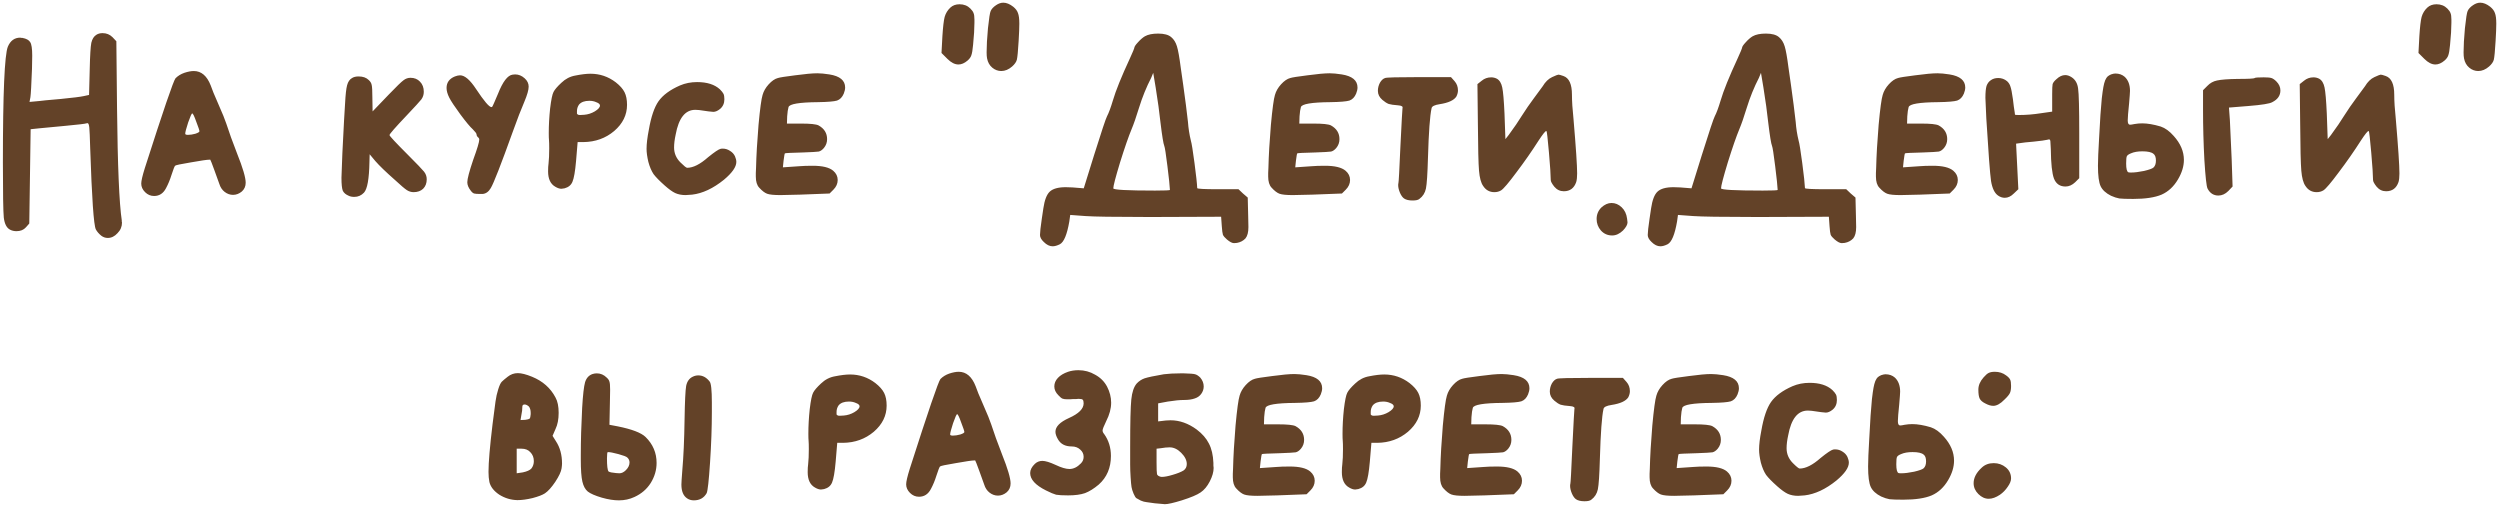 <?xml version="1.0" encoding="UTF-8"?> <svg xmlns="http://www.w3.org/2000/svg" width="399" height="81" viewBox="0 0 399 81" fill="none"> <path d="M15.402 5.54C15.666 5.372 15.99 5.288 16.374 5.288C16.998 5.288 17.526 5.504 17.958 5.936L18.57 6.584L18.678 17.24C18.774 26.456 19.026 32.432 19.434 35.168C19.434 35.216 19.434 35.276 19.434 35.348C19.458 35.42 19.47 35.48 19.47 35.528C19.47 36.176 19.23 36.74 18.75 37.22C18.294 37.724 17.778 37.976 17.202 37.976C16.818 37.976 16.47 37.856 16.158 37.616C15.774 37.304 15.486 36.968 15.294 36.608C14.958 35.936 14.658 31.604 14.394 23.612C14.346 21.86 14.298 20.768 14.25 20.336C14.202 19.88 14.106 19.652 13.962 19.652C13.89 19.652 13.83 19.664 13.782 19.688C13.59 19.76 12.474 19.892 10.434 20.084C10.17 20.108 8.778 20.24 6.258 20.48L4.89 20.624C4.866 22.304 4.83 24.812 4.782 28.148C4.734 31.484 4.698 33.992 4.674 35.672L4.134 36.284C3.774 36.692 3.27 36.896 2.622 36.896C2.238 36.896 1.89 36.812 1.578 36.644C1.05 36.356 0.726 35.72 0.606 34.736C0.51 33.752 0.462 30.812 0.462 25.916C0.462 14.9 0.726 8.744 1.254 7.448C1.662 6.488 2.322 6.008 3.234 6.008C3.258 6.008 3.306 6.02 3.378 6.044C3.45 6.044 3.51 6.044 3.558 6.044C4.206 6.164 4.626 6.392 4.818 6.728C5.034 7.04 5.142 7.76 5.142 8.888C5.142 9.728 5.13 10.424 5.106 10.976C5.01 13.52 4.926 15.032 4.854 15.512L4.71 16.268L6.258 16.124C6.546 16.076 7.674 15.968 9.642 15.8C11.61 15.608 12.858 15.452 13.386 15.332L14.214 15.152L14.322 10.976C14.37 8.84 14.454 7.46 14.574 6.836C14.718 6.212 14.994 5.78 15.402 5.54ZM31.831 20.948C31.831 20.804 31.663 20.3 31.327 19.436C31.015 18.548 30.799 18.104 30.679 18.104C30.583 18.104 30.367 18.584 30.031 19.544C29.719 20.504 29.563 21.104 29.563 21.344C29.563 21.464 29.707 21.524 29.995 21.524C30.355 21.524 30.751 21.464 31.183 21.344C31.615 21.2 31.831 21.068 31.831 20.948ZM29.419 11.624C29.995 11.432 30.499 11.336 30.931 11.336C32.131 11.336 33.031 12.104 33.631 13.64C33.799 14.168 34.207 15.164 34.855 16.628C35.503 18.092 35.923 19.124 36.115 19.724C36.547 21.068 37.123 22.664 37.843 24.512C38.755 26.792 39.211 28.34 39.211 29.156C39.211 29.732 39.007 30.2 38.599 30.56C38.167 30.92 37.699 31.1 37.195 31.1C36.715 31.1 36.271 30.944 35.863 30.632C35.455 30.32 35.167 29.888 34.999 29.336C34.855 28.904 34.591 28.172 34.207 27.14C33.823 26.084 33.607 25.532 33.559 25.484H33.451C33.067 25.484 32.071 25.628 30.463 25.916C28.855 26.18 28.015 26.36 27.943 26.456C27.847 26.552 27.655 27.044 27.367 27.932C27.127 28.7 26.839 29.396 26.503 30.02C26.071 30.86 25.435 31.28 24.595 31.28C24.043 31.28 23.563 31.076 23.155 30.668C22.747 30.26 22.543 29.804 22.543 29.3C22.543 28.868 22.735 28.04 23.119 26.816C26.047 17.672 27.679 12.896 28.015 12.488C28.399 12.104 28.867 11.816 29.419 11.624ZM56.19 12.452C56.454 12.284 56.802 12.2 57.234 12.2C57.93 12.2 58.47 12.392 58.854 12.776C59.118 13.016 59.274 13.28 59.322 13.568C59.394 13.856 59.43 14.516 59.43 15.548L59.466 17.78L62.058 15.08C63.282 13.808 64.062 13.052 64.398 12.812C64.734 12.548 65.106 12.416 65.514 12.416C66.138 12.416 66.642 12.62 67.026 13.028C67.434 13.436 67.638 13.976 67.638 14.648C67.638 15.104 67.506 15.512 67.242 15.872C66.978 16.208 66.198 17.06 64.902 18.428C63.078 20.348 62.166 21.392 62.166 21.56C62.166 21.704 63.15 22.76 65.118 24.728C66.534 26.144 67.386 27.032 67.674 27.392C67.962 27.752 68.106 28.16 68.106 28.616C68.106 29.24 67.914 29.744 67.53 30.128C67.146 30.488 66.642 30.668 66.018 30.668C65.634 30.668 65.274 30.56 64.938 30.344C64.602 30.128 63.954 29.576 62.994 28.688C61.578 27.44 60.546 26.444 59.898 25.7L58.998 24.62L58.962 25.88C58.914 28.544 58.626 30.164 58.098 30.74C57.666 31.196 57.15 31.424 56.55 31.424C56.19 31.424 55.89 31.364 55.65 31.244C55.194 31.052 54.882 30.788 54.714 30.452C54.57 30.092 54.498 29.396 54.498 28.364C54.498 28.076 54.546 26.78 54.642 24.476C54.858 20.108 55.002 17.456 55.074 16.52C55.146 15.104 55.254 14.132 55.398 13.604C55.542 13.052 55.806 12.668 56.19 12.452ZM81.818 11.912C81.914 11.888 82.046 11.876 82.214 11.876C82.766 11.876 83.27 12.08 83.726 12.488C84.158 12.872 84.374 13.316 84.374 13.82C84.374 14.348 84.146 15.152 83.69 16.232C83.162 17.456 82.55 19.04 81.854 20.984C79.958 26.264 78.782 29.276 78.326 30.02C77.99 30.596 77.558 30.908 77.03 30.956C76.958 30.956 76.814 30.956 76.598 30.956C76.166 30.956 75.854 30.932 75.662 30.884C75.47 30.812 75.29 30.656 75.122 30.416C74.762 29.96 74.582 29.516 74.582 29.084C74.582 28.556 74.894 27.368 75.518 25.52C76.166 23.744 76.49 22.664 76.49 22.28C76.49 22.16 76.454 22.064 76.382 21.992C76.166 21.824 76.058 21.644 76.058 21.452C76.058 21.308 75.854 21.032 75.446 20.624C75.038 20.264 74.378 19.472 73.466 18.248C72.554 17 71.966 16.112 71.702 15.584C71.414 15.008 71.27 14.492 71.27 14.036C71.27 13.172 71.714 12.56 72.602 12.2C72.914 12.08 73.19 12.02 73.43 12.02C74.174 12.02 75.026 12.752 75.986 14.216C77.258 16.136 78.074 17.096 78.434 17.096C78.482 17.096 78.518 17.084 78.542 17.06C78.614 16.988 78.926 16.292 79.478 14.972C80.246 13.028 81.026 12.008 81.818 11.912ZM95.143 16.304C94.831 16.16 94.471 16.088 94.063 16.088C93.295 16.088 92.743 16.292 92.407 16.7C92.191 17.012 92.083 17.36 92.083 17.744C92.083 17.936 92.083 18.068 92.083 18.14C92.107 18.188 92.155 18.236 92.227 18.284C92.299 18.332 92.407 18.356 92.551 18.356C92.815 18.356 93.043 18.344 93.235 18.32C93.835 18.272 94.399 18.092 94.927 17.78C95.479 17.444 95.755 17.132 95.755 16.844C95.755 16.628 95.551 16.448 95.143 16.304ZM91.831 12.056C92.791 11.864 93.595 11.768 94.243 11.768C95.731 11.768 97.075 12.224 98.275 13.136C98.947 13.664 99.415 14.192 99.679 14.72C99.943 15.248 100.075 15.92 100.075 16.736C100.075 18.344 99.391 19.736 98.023 20.912C96.655 22.064 95.023 22.652 93.127 22.676H92.191L91.939 25.7C91.795 27.356 91.603 28.46 91.363 29.012C91.147 29.54 90.727 29.888 90.103 30.056C89.863 30.104 89.695 30.128 89.599 30.128C89.311 30.128 88.987 30.02 88.627 29.804C87.859 29.372 87.475 28.556 87.475 27.356C87.475 26.828 87.499 26.408 87.547 26.096C87.619 25.472 87.655 24.668 87.655 23.684C87.655 23.06 87.643 22.616 87.619 22.352C87.595 22.136 87.583 21.764 87.583 21.236C87.583 19.988 87.655 18.68 87.799 17.312C87.967 15.92 88.147 15.044 88.339 14.684C88.531 14.3 88.951 13.808 89.599 13.208C90.247 12.584 90.991 12.2 91.831 12.056ZM108.519 13.64C109.359 13.28 110.271 13.1 111.255 13.1C112.839 13.1 114.051 13.484 114.891 14.252C115.179 14.54 115.371 14.78 115.467 14.972C115.563 15.164 115.611 15.452 115.611 15.836C115.611 16.484 115.383 17 114.927 17.384C114.543 17.696 114.183 17.852 113.847 17.852C113.607 17.852 112.851 17.756 111.579 17.564C111.435 17.54 111.231 17.528 110.967 17.528C109.359 17.528 108.315 18.848 107.835 21.488C107.667 22.256 107.583 22.94 107.583 23.54C107.583 24.452 107.919 25.244 108.591 25.916C109.167 26.492 109.527 26.78 109.671 26.78C110.631 26.78 111.747 26.216 113.019 25.088C114.027 24.272 114.687 23.828 114.999 23.756C115.071 23.732 115.191 23.72 115.359 23.72C115.767 23.72 116.151 23.84 116.511 24.08C116.871 24.296 117.135 24.584 117.303 24.944C117.447 25.28 117.519 25.58 117.519 25.844C117.519 26.636 116.859 27.584 115.539 28.688C113.811 30.08 112.119 30.872 110.463 31.064C109.935 31.112 109.587 31.136 109.419 31.136C108.795 31.136 108.243 31.028 107.763 30.812C107.307 30.596 106.755 30.2 106.107 29.624C105.267 28.88 104.667 28.268 104.307 27.788C103.971 27.284 103.695 26.636 103.479 25.844C103.287 25.028 103.191 24.332 103.191 23.756C103.191 22.964 103.311 21.956 103.551 20.732C103.911 18.644 104.427 17.12 105.099 16.16C105.795 15.176 106.935 14.336 108.519 13.64ZM126.892 12.02C128.476 11.804 129.664 11.696 130.456 11.696C130.96 11.696 131.596 11.756 132.364 11.876C134.044 12.14 134.884 12.836 134.884 13.964C134.884 14.252 134.812 14.576 134.668 14.936C134.428 15.512 134.068 15.884 133.588 16.052C133.108 16.196 132.1 16.28 130.564 16.304C127.564 16.328 125.992 16.592 125.848 17.096C125.752 17.408 125.68 17.9 125.632 18.572L125.596 19.724H127.864C129.328 19.724 130.252 19.82 130.636 20.012C131.548 20.516 132.004 21.248 132.004 22.208C132.004 22.736 131.836 23.204 131.5 23.612C131.236 23.924 130.96 24.116 130.672 24.188C130.384 24.236 129.544 24.284 128.152 24.332C126.28 24.38 125.32 24.428 125.272 24.476C125.224 24.5 125.152 24.896 125.056 25.664L124.948 26.708L127.576 26.528C128.128 26.48 128.836 26.456 129.7 26.456C131.26 26.456 132.352 26.72 132.976 27.248C133.456 27.656 133.696 28.148 133.696 28.724C133.696 29.3 133.468 29.816 133.012 30.272L132.4 30.884L127.684 31.064C125.908 31.112 124.864 31.136 124.552 31.136C123.52 31.136 122.812 31.064 122.428 30.92C122.044 30.776 121.624 30.452 121.168 29.948C120.808 29.564 120.628 28.976 120.628 28.184C120.628 28.088 120.628 27.896 120.628 27.608C120.652 27.296 120.664 27.032 120.664 26.816C120.712 24.824 120.844 22.532 121.06 19.94C121.3 17.348 121.516 15.752 121.708 15.152C121.876 14.552 122.2 13.988 122.68 13.46C123.184 12.908 123.676 12.572 124.156 12.452C124.444 12.356 125.356 12.212 126.892 12.02ZM151.668 1.22C152.052 0.86 152.544 0.68 153.144 0.68C153.84 0.68 154.416 0.908 154.872 1.364C155.136 1.628 155.304 1.868 155.376 2.084C155.472 2.3 155.52 2.648 155.52 3.128V3.632C155.52 4.544 155.448 5.72 155.304 7.16C155.232 7.976 155.136 8.54 155.016 8.852C154.92 9.14 154.716 9.416 154.404 9.68C153.924 10.088 153.444 10.292 152.964 10.292C152.388 10.292 151.8 9.992 151.2 9.392L150.264 8.456L150.408 5.756C150.504 4.268 150.624 3.248 150.768 2.696C150.936 2.12 151.236 1.628 151.668 1.22ZM158.976 0.824C159.36 0.56 159.744 0.428 160.128 0.428C160.632 0.428 161.16 0.644 161.712 1.076C162.096 1.388 162.348 1.724 162.468 2.084C162.612 2.444 162.684 3.008 162.684 3.776C162.684 4.4 162.648 5.312 162.576 6.512C162.48 8.144 162.384 9.152 162.288 9.536C162.192 9.896 161.94 10.256 161.532 10.616C160.98 11.096 160.404 11.336 159.804 11.336C159.276 11.336 158.796 11.156 158.364 10.796C157.932 10.436 157.656 9.944 157.536 9.32C157.488 9.08 157.464 8.756 157.464 8.348C157.464 7.34 157.536 6.056 157.68 4.496C157.848 2.912 157.992 2 158.112 1.76C158.256 1.424 158.544 1.112 158.976 0.824ZM185.207 19.508C185.039 17.924 184.787 16.088 184.451 14L184.055 11.624L183.731 12.416C182.963 13.904 182.315 15.5 181.787 17.204C181.331 18.692 180.935 19.832 180.599 20.624C180.119 21.776 179.507 23.54 178.763 25.916C178.043 28.292 177.683 29.672 177.683 30.056C177.683 30.296 179.903 30.416 184.343 30.416C185.927 30.416 186.719 30.38 186.719 30.308C186.695 29.708 186.563 28.448 186.323 26.528C186.083 24.584 185.915 23.504 185.819 23.288C185.675 22.952 185.471 21.692 185.207 19.508ZM182.723 5.792C183.227 5.504 183.935 5.36 184.847 5.36C185.807 5.36 186.503 5.552 186.935 5.936C187.343 6.272 187.643 6.752 187.835 7.376C188.027 7.976 188.231 9.116 188.447 10.796C188.543 11.468 188.675 12.392 188.843 13.568C189.011 14.744 189.155 15.812 189.275 16.772C189.395 17.708 189.503 18.608 189.599 19.472C189.671 20.48 189.827 21.476 190.067 22.46C190.187 22.844 190.379 24.032 190.643 26.024C190.907 28.016 191.051 29.348 191.075 30.02C191.075 30.14 192.167 30.2 194.351 30.2H197.663C197.831 30.344 198.071 30.572 198.383 30.884C198.719 31.172 198.971 31.388 199.139 31.532L199.211 34.484C199.235 34.988 199.247 35.576 199.247 36.248C199.247 37.064 199.091 37.664 198.779 38.048C198.419 38.432 197.963 38.672 197.411 38.768C197.291 38.792 197.135 38.804 196.943 38.804C196.655 38.804 196.283 38.612 195.827 38.228C195.491 37.94 195.275 37.688 195.179 37.472C195.107 37.256 195.047 36.8 194.999 36.104L194.891 34.592L185.279 34.628H182.507C177.779 34.628 174.695 34.58 173.255 34.484L170.807 34.304L170.663 35.348C170.303 37.436 169.799 38.648 169.151 38.984C168.719 39.2 168.335 39.308 167.999 39.308C167.519 39.308 167.051 39.08 166.595 38.624C166.187 38.24 165.983 37.868 165.983 37.508C165.983 37.436 166.007 37.112 166.055 36.536C166.079 36.272 166.151 35.732 166.271 34.916C166.391 34.124 166.475 33.56 166.523 33.224C166.715 31.928 167.051 31.052 167.531 30.596C168.035 30.116 168.887 29.876 170.087 29.876C170.543 29.876 170.903 29.888 171.167 29.912L172.967 30.056L174.623 24.728C175.799 20.984 176.483 18.932 176.675 18.572C176.963 18.02 177.275 17.18 177.611 16.052C178.067 14.492 178.979 12.236 180.347 9.284C180.803 8.276 181.031 7.736 181.031 7.664C181.031 7.472 181.223 7.172 181.607 6.764C181.991 6.332 182.363 6.008 182.723 5.792ZM208.666 12.02C210.25 11.804 211.438 11.696 212.23 11.696C212.734 11.696 213.37 11.756 214.138 11.876C215.818 12.14 216.658 12.836 216.658 13.964C216.658 14.252 216.586 14.576 216.442 14.936C216.202 15.512 215.842 15.884 215.362 16.052C214.882 16.196 213.874 16.28 212.338 16.304C209.338 16.328 207.766 16.592 207.622 17.096C207.526 17.408 207.454 17.9 207.406 18.572L207.37 19.724H209.638C211.102 19.724 212.026 19.82 212.41 20.012C213.322 20.516 213.778 21.248 213.778 22.208C213.778 22.736 213.61 23.204 213.274 23.612C213.01 23.924 212.734 24.116 212.446 24.188C212.158 24.236 211.318 24.284 209.926 24.332C208.054 24.38 207.094 24.428 207.046 24.476C206.998 24.5 206.926 24.896 206.83 25.664L206.722 26.708L209.35 26.528C209.902 26.48 210.61 26.456 211.474 26.456C213.034 26.456 214.126 26.72 214.75 27.248C215.23 27.656 215.47 28.148 215.47 28.724C215.47 29.3 215.242 29.816 214.786 30.272L214.174 30.884L209.458 31.064C207.682 31.112 206.638 31.136 206.326 31.136C205.294 31.136 204.586 31.064 204.202 30.92C203.818 30.776 203.398 30.452 202.942 29.948C202.582 29.564 202.402 28.976 202.402 28.184C202.402 28.088 202.402 27.896 202.402 27.608C202.426 27.296 202.438 27.032 202.438 26.816C202.486 24.824 202.618 22.532 202.834 19.94C203.074 17.348 203.29 15.752 203.482 15.152C203.65 14.552 203.974 13.988 204.454 13.46C204.958 12.908 205.45 12.572 205.93 12.452C206.218 12.356 207.13 12.212 208.666 12.02ZM221.063 12.452C221.255 12.356 223.079 12.308 226.535 12.308H231.575L232.151 12.956C232.511 13.364 232.691 13.856 232.691 14.432C232.691 14.744 232.607 15.068 232.439 15.404C232.055 16.004 231.167 16.412 229.775 16.628C228.959 16.748 228.527 16.964 228.479 17.276C228.215 18.452 228.023 21.092 227.903 25.196C227.831 27.764 227.723 29.396 227.579 30.092C227.435 30.788 227.087 31.34 226.535 31.748C226.343 31.916 225.983 32 225.455 32C224.855 32 224.399 31.892 224.087 31.676C223.847 31.508 223.631 31.208 223.439 30.776C223.247 30.32 223.151 29.912 223.151 29.552C223.151 29.408 223.163 29.3 223.187 29.228C223.235 29.108 223.343 27.116 223.511 23.252C223.703 19.388 223.811 17.408 223.835 17.312C223.883 17.12 223.847 17 223.727 16.952C223.631 16.88 223.427 16.832 223.115 16.808C222.443 16.76 221.951 16.688 221.639 16.592C221.327 16.472 220.991 16.256 220.631 15.944C220.151 15.536 219.911 15.056 219.911 14.504C219.911 14.048 220.019 13.616 220.235 13.208C220.475 12.8 220.751 12.548 221.063 12.452ZM246.203 13.784C246.635 13.064 247.139 12.572 247.715 12.308C248.291 12.044 248.627 11.912 248.723 11.912C248.843 11.912 249.107 11.984 249.515 12.128C250.427 12.44 250.883 13.436 250.883 15.116C250.883 16.148 250.967 17.456 251.135 19.04C251.519 23.552 251.711 26.432 251.711 27.68C251.711 28.256 251.663 28.712 251.567 29.048C251.231 30.032 250.571 30.524 249.587 30.524C248.987 30.524 248.483 30.284 248.075 29.804C247.691 29.324 247.499 28.964 247.499 28.724C247.499 28.004 247.403 26.54 247.211 24.332C247.019 22.124 246.887 20.984 246.815 20.912H246.779C246.635 20.912 246.239 21.404 245.591 22.388C244.487 24.116 243.299 25.82 242.027 27.5C240.779 29.18 239.963 30.14 239.579 30.38C239.267 30.572 238.907 30.668 238.499 30.668C237.731 30.668 237.131 30.332 236.699 29.66C236.363 29.18 236.147 28.376 236.051 27.248C235.955 26.12 235.895 23.624 235.871 19.76L235.799 13.424L236.483 12.884C236.915 12.524 237.419 12.344 237.995 12.344C238.307 12.344 238.607 12.416 238.895 12.56C239.327 12.8 239.615 13.268 239.759 13.964C239.903 14.636 240.023 16.028 240.119 18.14L240.263 22.208L240.803 21.524C241.667 20.348 242.363 19.328 242.891 18.464C243.515 17.48 244.151 16.556 244.799 15.692C245.447 14.828 245.915 14.192 246.203 13.784ZM255.576 33.116C256.104 32.636 256.644 32.396 257.196 32.396C257.796 32.396 258.336 32.624 258.816 33.08C259.296 33.536 259.584 34.136 259.68 34.88C259.728 35.216 259.752 35.42 259.752 35.492C259.752 35.852 259.512 36.284 259.032 36.788C258.48 37.316 257.904 37.58 257.304 37.58C256.584 37.58 255.984 37.316 255.504 36.788C255.048 36.26 254.82 35.648 254.82 34.952C254.82 34.232 255.072 33.62 255.576 33.116ZM282.203 19.508C282.035 17.924 281.783 16.088 281.447 14L281.051 11.624L280.727 12.416C279.959 13.904 279.311 15.5 278.783 17.204C278.327 18.692 277.931 19.832 277.595 20.624C277.115 21.776 276.503 23.54 275.759 25.916C275.039 28.292 274.679 29.672 274.679 30.056C274.679 30.296 276.899 30.416 281.339 30.416C282.923 30.416 283.715 30.38 283.715 30.308C283.691 29.708 283.559 28.448 283.319 26.528C283.079 24.584 282.911 23.504 282.815 23.288C282.671 22.952 282.467 21.692 282.203 19.508ZM279.719 5.792C280.223 5.504 280.931 5.36 281.843 5.36C282.803 5.36 283.499 5.552 283.931 5.936C284.339 6.272 284.639 6.752 284.831 7.376C285.023 7.976 285.227 9.116 285.443 10.796C285.539 11.468 285.671 12.392 285.839 13.568C286.007 14.744 286.151 15.812 286.271 16.772C286.391 17.708 286.499 18.608 286.595 19.472C286.667 20.48 286.823 21.476 287.063 22.46C287.183 22.844 287.375 24.032 287.639 26.024C287.903 28.016 288.047 29.348 288.071 30.02C288.071 30.14 289.163 30.2 291.347 30.2H294.659C294.827 30.344 295.067 30.572 295.379 30.884C295.715 31.172 295.967 31.388 296.135 31.532L296.207 34.484C296.231 34.988 296.243 35.576 296.243 36.248C296.243 37.064 296.087 37.664 295.775 38.048C295.415 38.432 294.959 38.672 294.407 38.768C294.287 38.792 294.131 38.804 293.939 38.804C293.651 38.804 293.279 38.612 292.823 38.228C292.487 37.94 292.271 37.688 292.175 37.472C292.103 37.256 292.043 36.8 291.995 36.104L291.887 34.592L282.275 34.628H279.503C274.775 34.628 271.691 34.58 270.251 34.484L267.803 34.304L267.659 35.348C267.299 37.436 266.795 38.648 266.147 38.984C265.715 39.2 265.331 39.308 264.995 39.308C264.515 39.308 264.047 39.08 263.591 38.624C263.183 38.24 262.979 37.868 262.979 37.508C262.979 37.436 263.003 37.112 263.051 36.536C263.075 36.272 263.147 35.732 263.267 34.916C263.387 34.124 263.471 33.56 263.519 33.224C263.711 31.928 264.047 31.052 264.527 30.596C265.031 30.116 265.883 29.876 267.083 29.876C267.539 29.876 267.899 29.888 268.163 29.912L269.963 30.056L271.619 24.728C272.795 20.984 273.479 18.932 273.671 18.572C273.959 18.02 274.271 17.18 274.607 16.052C275.063 14.492 275.975 12.236 277.343 9.284C277.799 8.276 278.027 7.736 278.027 7.664C278.027 7.472 278.219 7.172 278.603 6.764C278.987 6.332 279.359 6.008 279.719 5.792ZM305.662 12.02C307.246 11.804 308.434 11.696 309.226 11.696C309.73 11.696 310.366 11.756 311.134 11.876C312.814 12.14 313.654 12.836 313.654 13.964C313.654 14.252 313.582 14.576 313.438 14.936C313.198 15.512 312.838 15.884 312.358 16.052C311.878 16.196 310.87 16.28 309.334 16.304C306.334 16.328 304.762 16.592 304.618 17.096C304.522 17.408 304.45 17.9 304.402 18.572L304.366 19.724H306.634C308.098 19.724 309.022 19.82 309.406 20.012C310.318 20.516 310.774 21.248 310.774 22.208C310.774 22.736 310.606 23.204 310.27 23.612C310.006 23.924 309.73 24.116 309.442 24.188C309.154 24.236 308.314 24.284 306.922 24.332C305.05 24.38 304.09 24.428 304.042 24.476C303.994 24.5 303.922 24.896 303.826 25.664L303.718 26.708L306.346 26.528C306.898 26.48 307.606 26.456 308.47 26.456C310.03 26.456 311.122 26.72 311.746 27.248C312.226 27.656 312.466 28.148 312.466 28.724C312.466 29.3 312.238 29.816 311.782 30.272L311.17 30.884L306.454 31.064C304.678 31.112 303.634 31.136 303.322 31.136C302.29 31.136 301.582 31.064 301.198 30.92C300.814 30.776 300.394 30.452 299.938 29.948C299.578 29.564 299.398 28.976 299.398 28.184C299.398 28.088 299.398 27.896 299.398 27.608C299.422 27.296 299.434 27.032 299.434 26.816C299.482 24.824 299.614 22.532 299.83 19.94C300.07 17.348 300.286 15.752 300.478 15.152C300.646 14.552 300.97 13.988 301.45 13.46C301.954 12.908 302.446 12.572 302.926 12.452C303.214 12.356 304.126 12.212 305.662 12.02ZM328.211 12.632C328.667 12.2 329.135 11.984 329.615 11.984C329.951 11.984 330.299 12.104 330.659 12.344C331.235 12.728 331.571 13.328 331.667 14.144C331.787 14.96 331.847 17.312 331.847 21.2V28.436L331.199 29.084C330.719 29.54 330.203 29.768 329.651 29.768C328.763 29.768 328.151 29.348 327.815 28.508C327.503 27.668 327.335 26.108 327.311 23.828C327.287 23.132 327.263 22.7 327.239 22.532C327.215 22.34 327.143 22.244 327.023 22.244C326.999 22.244 326.891 22.268 326.699 22.316C326.435 22.388 325.727 22.484 324.575 22.604C323.447 22.7 322.775 22.772 322.559 22.82L321.767 22.928C321.815 23.72 321.875 24.932 321.947 26.564C322.019 28.196 322.079 29.408 322.127 30.2L321.407 30.884C320.951 31.34 320.471 31.568 319.967 31.568C319.583 31.568 319.223 31.448 318.887 31.208C318.335 30.824 317.963 30.056 317.771 28.904C317.603 27.728 317.351 24.392 317.015 18.896C316.919 17.024 316.871 15.932 316.871 15.62C316.871 14.756 316.931 14.12 317.051 13.712C317.195 13.304 317.435 12.992 317.771 12.776C318.083 12.56 318.467 12.452 318.923 12.452C319.451 12.452 319.919 12.62 320.327 12.956C320.591 13.196 320.771 13.484 320.867 13.82C320.987 14.132 321.119 14.804 321.263 15.836C321.311 16.22 321.359 16.616 321.407 17.024C321.455 17.432 321.503 17.744 321.551 17.96L321.587 18.284C321.587 18.332 321.791 18.356 322.199 18.356C323.375 18.356 324.563 18.26 325.763 18.068L327.527 17.816V15.548V15.008C327.527 14.168 327.551 13.64 327.599 13.424C327.671 13.184 327.875 12.92 328.211 12.632ZM343.69 24.548C343.378 24.284 342.79 24.152 341.926 24.152C341.182 24.152 340.57 24.26 340.09 24.476C339.73 24.62 339.514 24.776 339.442 24.944C339.37 25.088 339.334 25.472 339.334 26.096C339.334 26.936 339.454 27.404 339.694 27.5C339.766 27.524 339.91 27.536 340.126 27.536C340.678 27.536 341.362 27.452 342.178 27.284C342.994 27.092 343.498 26.912 343.69 26.744C343.954 26.504 344.086 26.132 344.086 25.628C344.086 25.1 343.954 24.74 343.69 24.548ZM336.922 11.876C337.21 11.78 337.438 11.732 337.606 11.732C338.206 11.732 338.71 11.912 339.118 12.272C339.67 12.8 339.946 13.544 339.946 14.504C339.946 14.744 339.898 15.416 339.802 16.52C339.658 17.888 339.586 18.788 339.586 19.22C339.586 19.676 339.706 19.904 339.946 19.904C340.09 19.904 340.33 19.868 340.666 19.796C341.074 19.724 341.482 19.688 341.89 19.688C342.73 19.688 343.714 19.856 344.842 20.192C345.562 20.432 346.258 20.936 346.93 21.704C348.01 22.904 348.55 24.176 348.55 25.52C348.55 26.528 348.238 27.56 347.614 28.616C346.942 29.768 346.066 30.584 344.986 31.064C343.906 31.52 342.394 31.748 340.45 31.748C339.394 31.748 338.662 31.724 338.254 31.676C337.846 31.604 337.402 31.46 336.922 31.244C336.106 30.836 335.554 30.332 335.266 29.732C334.978 29.132 334.834 28.04 334.834 26.456C334.834 25.544 334.894 24.092 335.014 22.1C335.11 20.516 335.182 19.256 335.23 18.32C335.302 17.384 335.374 16.508 335.446 15.692C335.542 14.876 335.626 14.276 335.698 13.892C335.77 13.484 335.866 13.124 335.986 12.812C336.13 12.5 336.262 12.296 336.382 12.2C336.526 12.08 336.706 11.972 336.922 11.876ZM359.848 12.452C359.92 12.38 360.4 12.344 361.288 12.344C361.888 12.344 362.296 12.38 362.512 12.452C362.752 12.524 363.016 12.704 363.304 12.992C363.736 13.424 363.952 13.904 363.952 14.432C363.952 15.248 363.52 15.872 362.656 16.304C362.248 16.544 360.988 16.748 358.876 16.916L355.744 17.168L355.888 19.148C355.888 19.316 355.984 21.416 356.176 25.448L356.32 29.768L355.636 30.488C355.156 30.968 354.628 31.208 354.052 31.208C353.284 31.208 352.708 30.836 352.324 30.092C352.156 29.756 351.988 28.244 351.82 25.556C351.676 22.844 351.604 20.168 351.604 17.528V14.396L352.288 13.712C352.72 13.256 353.236 12.968 353.836 12.848C354.46 12.704 355.564 12.62 357.148 12.596C358.852 12.596 359.752 12.548 359.848 12.452ZM377.441 13.784C377.873 13.064 378.377 12.572 378.953 12.308C379.529 12.044 379.865 11.912 379.961 11.912C380.081 11.912 380.345 11.984 380.753 12.128C381.665 12.44 382.121 13.436 382.121 15.116C382.121 16.148 382.205 17.456 382.373 19.04C382.757 23.552 382.949 26.432 382.949 27.68C382.949 28.256 382.901 28.712 382.805 29.048C382.469 30.032 381.809 30.524 380.825 30.524C380.225 30.524 379.721 30.284 379.313 29.804C378.929 29.324 378.737 28.964 378.737 28.724C378.737 28.004 378.641 26.54 378.449 24.332C378.257 22.124 378.125 20.984 378.053 20.912H378.017C377.873 20.912 377.477 21.404 376.829 22.388C375.725 24.116 374.537 25.82 373.265 27.5C372.017 29.18 371.201 30.14 370.817 30.38C370.505 30.572 370.145 30.668 369.737 30.668C368.969 30.668 368.369 30.332 367.937 29.66C367.601 29.18 367.385 28.376 367.289 27.248C367.193 26.12 367.133 23.624 367.109 19.76L367.037 13.424L367.721 12.884C368.153 12.524 368.657 12.344 369.233 12.344C369.545 12.344 369.845 12.416 370.133 12.56C370.565 12.8 370.853 13.268 370.997 13.964C371.141 14.636 371.261 16.028 371.357 18.14L371.501 22.208L372.041 21.524C372.905 20.348 373.601 19.328 374.129 18.464C374.753 17.48 375.389 16.556 376.037 15.692C376.685 14.828 377.153 14.192 377.441 13.784ZM387.391 1.22C387.775 0.86 388.267 0.68 388.867 0.68C389.563 0.68 390.139 0.908 390.595 1.364C390.859 1.628 391.027 1.868 391.099 2.084C391.195 2.3 391.243 2.648 391.243 3.128V3.632C391.243 4.544 391.171 5.72 391.027 7.16C390.955 7.976 390.859 8.54 390.739 8.852C390.643 9.14 390.439 9.416 390.127 9.68C389.647 10.088 389.167 10.292 388.687 10.292C388.111 10.292 387.523 9.992 386.923 9.392L385.987 8.456L386.131 5.756C386.227 4.268 386.347 3.248 386.491 2.696C386.659 2.12 386.959 1.628 387.391 1.22ZM394.699 0.824C395.083 0.56 395.467 0.428 395.851 0.428C396.355 0.428 396.883 0.644 397.435 1.076C397.819 1.388 398.071 1.724 398.191 2.084C398.335 2.444 398.407 3.008 398.407 3.776C398.407 4.4 398.371 5.312 398.299 6.512C398.203 8.144 398.107 9.152 398.011 9.536C397.915 9.896 397.663 10.256 397.255 10.616C396.703 11.096 396.127 11.336 395.527 11.336C394.999 11.336 394.519 11.156 394.087 10.796C393.655 10.436 393.379 9.944 393.259 9.32C393.211 9.08 393.187 8.756 393.187 8.348C393.187 7.34 393.259 6.056 393.403 4.496C393.571 2.912 393.715 2 393.835 1.76C393.979 1.424 394.267 1.112 394.699 0.824ZM84.625 72.152C84.289 71.792 83.833 71.612 83.257 71.612H82.465V75.536L83.437 75.392C84.109 75.248 84.565 75.044 84.805 74.78C85.069 74.444 85.201 74.048 85.201 73.592C85.201 73.016 85.009 72.536 84.625 72.152ZM84.409 64.88C84.169 64.664 83.941 64.556 83.725 64.556C83.485 64.556 83.365 64.676 83.365 64.916C83.365 65.348 83.317 65.768 83.221 66.176L83.077 67.04L83.833 67.004C84.193 66.956 84.421 66.896 84.517 66.824C84.613 66.728 84.673 66.488 84.697 66.104V65.888C84.697 65.456 84.601 65.12 84.409 64.88ZM81.025 60.128C81.505 59.744 82.045 59.552 82.645 59.552C83.221 59.552 83.977 59.744 84.913 60.128C86.617 60.824 87.865 61.928 88.657 63.44C88.993 64.04 89.161 64.856 89.161 65.888C89.161 66.92 88.993 67.784 88.657 68.48L88.189 69.56L88.729 70.424C89.377 71.408 89.701 72.596 89.701 73.988C89.701 74.156 89.677 74.408 89.629 74.744C89.557 75.272 89.221 75.992 88.621 76.904C88.021 77.792 87.469 78.404 86.965 78.74C86.557 79.004 85.897 79.256 84.985 79.496C84.073 79.712 83.269 79.82 82.573 79.82C81.541 79.796 80.581 79.508 79.693 78.956C78.829 78.38 78.301 77.708 78.109 76.94C78.013 76.46 77.965 75.92 77.965 75.32C77.965 73.808 78.181 71.264 78.613 67.688C78.829 65.96 78.985 64.76 79.081 64.088C79.177 63.392 79.321 62.744 79.513 62.144C79.705 61.52 79.897 61.112 80.089 60.92C80.281 60.728 80.593 60.464 81.025 60.128ZM110.552 60.128C110.84 59.984 111.14 59.912 111.452 59.912C112.148 59.912 112.748 60.236 113.252 60.884C113.492 61.148 113.612 62.264 113.612 64.232V65.78C113.612 68.228 113.516 70.904 113.324 73.808C113.132 76.712 112.952 78.344 112.784 78.704C112.352 79.472 111.668 79.856 110.732 79.856C110.324 79.856 109.964 79.748 109.652 79.532C109.052 79.124 108.752 78.392 108.752 77.336C108.752 77.072 108.8 76.316 108.896 75.068C109.088 72.908 109.208 70.208 109.256 66.968C109.304 64.088 109.388 62.3 109.508 61.604C109.652 60.884 110 60.392 110.552 60.128ZM100.112 73.016C99.968 72.872 99.5 72.692 98.708 72.476C97.916 72.26 97.352 72.152 97.016 72.152C96.92 72.152 96.872 72.488 96.872 73.16C96.872 74.336 96.956 75.032 97.124 75.248C97.316 75.368 97.712 75.452 98.312 75.5C98.456 75.524 98.636 75.536 98.852 75.536C99.212 75.536 99.56 75.368 99.896 75.032C100.28 74.648 100.472 74.24 100.472 73.808C100.472 73.496 100.352 73.232 100.112 73.016ZM94.568 59.696C94.784 59.624 95.012 59.588 95.252 59.588C95.852 59.588 96.38 59.816 96.836 60.272C97.076 60.488 97.22 60.704 97.268 60.92C97.34 61.112 97.376 61.544 97.376 62.216C97.376 63.008 97.364 63.704 97.34 64.304L97.268 67.796L98.6 68.048C100.856 68.504 102.332 69.068 103.028 69.74C104.204 70.892 104.792 72.272 104.792 73.88C104.792 75.008 104.48 76.076 103.856 77.084C103.232 78.068 102.368 78.812 101.264 79.316C100.496 79.676 99.668 79.856 98.78 79.856C97.964 79.856 97.052 79.712 96.044 79.424C94.988 79.112 94.244 78.788 93.812 78.452C93.404 78.116 93.116 77.588 92.948 76.868C92.78 76.148 92.696 74.972 92.696 73.34V72.62C92.696 70.34 92.768 67.832 92.912 65.096C93.032 63.032 93.188 61.664 93.38 60.992C93.596 60.32 93.992 59.888 94.568 59.696ZM136.575 64.304C136.263 64.16 135.903 64.088 135.495 64.088C134.727 64.088 134.175 64.292 133.839 64.7C133.623 65.012 133.515 65.36 133.515 65.744C133.515 65.936 133.515 66.068 133.515 66.14C133.539 66.188 133.587 66.236 133.659 66.284C133.731 66.332 133.839 66.356 133.983 66.356C134.247 66.356 134.475 66.344 134.667 66.32C135.267 66.272 135.831 66.092 136.359 65.78C136.911 65.444 137.187 65.132 137.187 64.844C137.187 64.628 136.983 64.448 136.575 64.304ZM133.263 60.056C134.223 59.864 135.027 59.768 135.675 59.768C137.163 59.768 138.507 60.224 139.707 61.136C140.379 61.664 140.847 62.192 141.111 62.72C141.375 63.248 141.507 63.92 141.507 64.736C141.507 66.344 140.823 67.736 139.455 68.912C138.087 70.064 136.455 70.652 134.559 70.676H133.623L133.371 73.7C133.227 75.356 133.035 76.46 132.795 77.012C132.579 77.54 132.159 77.888 131.535 78.056C131.295 78.104 131.127 78.128 131.031 78.128C130.743 78.128 130.419 78.02 130.059 77.804C129.291 77.372 128.907 76.556 128.907 75.356C128.907 74.828 128.931 74.408 128.979 74.096C129.051 73.472 129.087 72.668 129.087 71.684C129.087 71.06 129.075 70.616 129.051 70.352C129.027 70.136 129.015 69.764 129.015 69.236C129.015 67.988 129.087 66.68 129.231 65.312C129.399 63.92 129.579 63.044 129.771 62.684C129.963 62.3 130.383 61.808 131.031 61.208C131.679 60.584 132.423 60.2 133.263 60.056ZM153.911 68.948C153.911 68.804 153.743 68.3 153.407 67.436C153.095 66.548 152.879 66.104 152.759 66.104C152.663 66.104 152.447 66.584 152.111 67.544C151.799 68.504 151.643 69.104 151.643 69.344C151.643 69.464 151.787 69.524 152.075 69.524C152.435 69.524 152.831 69.464 153.263 69.344C153.695 69.2 153.911 69.068 153.911 68.948ZM151.499 59.624C152.075 59.432 152.579 59.336 153.011 59.336C154.211 59.336 155.111 60.104 155.711 61.64C155.879 62.168 156.287 63.164 156.935 64.628C157.583 66.092 158.003 67.124 158.195 67.724C158.627 69.068 159.203 70.664 159.923 72.512C160.835 74.792 161.291 76.34 161.291 77.156C161.291 77.732 161.087 78.2 160.679 78.56C160.247 78.92 159.779 79.1 159.275 79.1C158.795 79.1 158.351 78.944 157.943 78.632C157.535 78.32 157.247 77.888 157.079 77.336C156.935 76.904 156.671 76.172 156.287 75.14C155.903 74.084 155.687 73.532 155.639 73.484H155.531C155.147 73.484 154.151 73.628 152.543 73.916C150.935 74.18 150.095 74.36 150.023 74.456C149.927 74.552 149.735 75.044 149.447 75.932C149.207 76.7 148.919 77.396 148.583 78.02C148.151 78.86 147.515 79.28 146.675 79.28C146.123 79.28 145.643 79.076 145.235 78.668C144.827 78.26 144.623 77.804 144.623 77.3C144.623 76.868 144.815 76.04 145.199 74.816C148.127 65.672 149.759 60.896 150.095 60.488C150.479 60.104 150.947 59.816 151.499 59.624ZM170.464 59.336C170.968 59.168 171.52 59.084 172.12 59.084C173.08 59.084 173.968 59.324 174.784 59.804C175.624 60.26 176.26 60.896 176.692 61.712C177.124 62.552 177.34 63.404 177.34 64.268C177.34 65.204 177.076 66.188 176.548 67.22C176.164 68.012 175.972 68.504 175.972 68.696C175.972 68.888 176.056 69.08 176.224 69.272C176.944 70.28 177.304 71.444 177.304 72.764C177.304 74.66 176.656 76.184 175.36 77.336C174.592 77.984 173.86 78.44 173.164 78.704C172.468 78.944 171.568 79.064 170.464 79.064C169.576 79.064 168.94 79.028 168.556 78.956C168.196 78.86 167.656 78.632 166.936 78.272C165.256 77.432 164.416 76.508 164.416 75.5C164.416 74.996 164.668 74.504 165.172 74.024C165.508 73.712 165.904 73.556 166.36 73.556C166.84 73.556 167.548 73.772 168.484 74.204C169.396 74.636 170.128 74.852 170.68 74.852C171.328 74.852 171.94 74.552 172.516 73.952C172.804 73.664 172.948 73.316 172.948 72.908C172.948 72.452 172.768 72.068 172.408 71.756C172.048 71.42 171.592 71.252 171.04 71.252C170.008 71.252 169.276 70.868 168.844 70.1C168.58 69.644 168.448 69.248 168.448 68.912C168.448 68.096 169.168 67.364 170.608 66.716C172.168 66.02 172.948 65.24 172.948 64.376C172.948 64.088 172.9 63.896 172.804 63.8C172.732 63.704 172.504 63.656 172.12 63.656C172.072 63.656 171.94 63.668 171.724 63.692C171.508 63.692 171.34 63.692 171.22 63.692C171.1 63.692 170.944 63.704 170.752 63.728C170.56 63.728 170.428 63.728 170.356 63.728C169.996 63.728 169.732 63.692 169.564 63.62C169.396 63.548 169.18 63.368 168.916 63.08C168.484 62.648 168.268 62.18 168.268 61.676C168.268 61.172 168.46 60.716 168.844 60.308C169.228 59.9 169.768 59.576 170.464 59.336ZM188.511 72.26C187.935 71.684 187.323 71.396 186.675 71.396C186.267 71.396 185.787 71.444 185.235 71.54L184.587 71.612V73.772C184.587 74.828 184.611 75.464 184.659 75.68C184.731 75.872 184.911 76.004 185.199 76.076C185.223 76.076 185.259 76.088 185.307 76.112C185.355 76.112 185.403 76.112 185.451 76.112C185.859 76.112 186.423 76.004 187.143 75.788C187.887 75.572 188.463 75.344 188.871 75.104C189.231 74.864 189.411 74.516 189.411 74.06C189.411 73.46 189.111 72.86 188.511 72.26ZM185.739 59.732C186.507 59.636 187.383 59.588 188.367 59.588H188.979C189.915 59.612 190.503 59.66 190.743 59.732C191.007 59.804 191.283 59.984 191.571 60.272C191.931 60.704 192.111 61.172 192.111 61.676C192.111 62.108 191.979 62.504 191.715 62.864C191.475 63.2 191.139 63.44 190.707 63.584C190.251 63.752 189.675 63.836 188.979 63.836C188.307 63.836 187.443 63.92 186.387 64.088L184.839 64.376V67.256L186.063 67.112C186.231 67.088 186.483 67.076 186.819 67.076C188.259 67.076 189.651 67.568 190.995 68.552C191.883 69.224 192.531 69.968 192.939 70.784C193.371 71.6 193.611 72.632 193.659 73.88C193.659 73.976 193.659 74.12 193.659 74.312C193.683 74.48 193.695 74.6 193.695 74.672C193.695 75.32 193.491 76.04 193.083 76.832C192.675 77.624 192.183 78.212 191.607 78.596C191.055 78.98 190.059 79.4 188.619 79.856C187.299 80.264 186.399 80.468 185.919 80.468C185.799 80.468 185.259 80.42 184.299 80.324C183.723 80.252 183.291 80.192 183.003 80.144C182.715 80.12 182.403 80.036 182.067 79.892C181.731 79.724 181.491 79.592 181.347 79.496C181.227 79.4 181.083 79.16 180.915 78.776C180.747 78.368 180.639 78.02 180.591 77.732C180.543 77.444 180.495 76.928 180.447 76.184C180.399 75.44 180.375 74.768 180.375 74.168C180.375 73.544 180.375 72.608 180.375 71.36C180.375 67.472 180.435 64.94 180.555 63.764C180.675 62.588 180.963 61.736 181.419 61.208C181.779 60.824 182.199 60.548 182.679 60.38C183.183 60.212 184.203 59.996 185.739 59.732ZM203.023 60.02C204.607 59.804 205.795 59.696 206.587 59.696C207.091 59.696 207.727 59.756 208.495 59.876C210.175 60.14 211.015 60.836 211.015 61.964C211.015 62.252 210.943 62.576 210.799 62.936C210.559 63.512 210.199 63.884 209.719 64.052C209.239 64.196 208.231 64.28 206.695 64.304C203.695 64.328 202.123 64.592 201.979 65.096C201.883 65.408 201.811 65.9 201.763 66.572L201.727 67.724H203.995C205.459 67.724 206.383 67.82 206.767 68.012C207.679 68.516 208.135 69.248 208.135 70.208C208.135 70.736 207.967 71.204 207.631 71.612C207.367 71.924 207.091 72.116 206.803 72.188C206.515 72.236 205.675 72.284 204.283 72.332C202.411 72.38 201.451 72.428 201.403 72.476C201.355 72.5 201.283 72.896 201.187 73.664L201.079 74.708L203.707 74.528C204.259 74.48 204.967 74.456 205.831 74.456C207.391 74.456 208.483 74.72 209.107 75.248C209.587 75.656 209.827 76.148 209.827 76.724C209.827 77.3 209.599 77.816 209.143 78.272L208.531 78.884L203.815 79.064C202.039 79.112 200.995 79.136 200.683 79.136C199.651 79.136 198.943 79.064 198.559 78.92C198.175 78.776 197.755 78.452 197.299 77.948C196.939 77.564 196.759 76.976 196.759 76.184C196.759 76.088 196.759 75.896 196.759 75.608C196.783 75.296 196.795 75.032 196.795 74.816C196.843 72.824 196.975 70.532 197.191 67.94C197.431 65.348 197.647 63.752 197.839 63.152C198.007 62.552 198.331 61.988 198.811 61.46C199.315 60.908 199.807 60.572 200.287 60.452C200.575 60.356 201.487 60.212 203.023 60.02ZM221.828 64.304C221.516 64.16 221.156 64.088 220.748 64.088C219.98 64.088 219.428 64.292 219.092 64.7C218.876 65.012 218.768 65.36 218.768 65.744C218.768 65.936 218.768 66.068 218.768 66.14C218.792 66.188 218.84 66.236 218.912 66.284C218.984 66.332 219.092 66.356 219.236 66.356C219.5 66.356 219.728 66.344 219.92 66.32C220.52 66.272 221.084 66.092 221.612 65.78C222.164 65.444 222.44 65.132 222.44 64.844C222.44 64.628 222.236 64.448 221.828 64.304ZM218.516 60.056C219.476 59.864 220.28 59.768 220.928 59.768C222.416 59.768 223.76 60.224 224.96 61.136C225.632 61.664 226.1 62.192 226.364 62.72C226.628 63.248 226.76 63.92 226.76 64.736C226.76 66.344 226.076 67.736 224.708 68.912C223.34 70.064 221.708 70.652 219.812 70.676H218.876L218.624 73.7C218.48 75.356 218.288 76.46 218.048 77.012C217.832 77.54 217.412 77.888 216.788 78.056C216.548 78.104 216.38 78.128 216.284 78.128C215.996 78.128 215.672 78.02 215.312 77.804C214.544 77.372 214.16 76.556 214.16 75.356C214.16 74.828 214.184 74.408 214.232 74.096C214.304 73.472 214.34 72.668 214.34 71.684C214.34 71.06 214.328 70.616 214.304 70.352C214.28 70.136 214.268 69.764 214.268 69.236C214.268 67.988 214.34 66.68 214.484 65.312C214.652 63.92 214.832 63.044 215.024 62.684C215.216 62.3 215.636 61.808 216.284 61.208C216.932 60.584 217.676 60.2 218.516 60.056ZM236.105 60.02C237.689 59.804 238.877 59.696 239.669 59.696C240.173 59.696 240.809 59.756 241.577 59.876C243.257 60.14 244.097 60.836 244.097 61.964C244.097 62.252 244.025 62.576 243.881 62.936C243.641 63.512 243.281 63.884 242.801 64.052C242.321 64.196 241.313 64.28 239.777 64.304C236.777 64.328 235.205 64.592 235.061 65.096C234.965 65.408 234.893 65.9 234.845 66.572L234.809 67.724H237.077C238.541 67.724 239.465 67.82 239.849 68.012C240.761 68.516 241.217 69.248 241.217 70.208C241.217 70.736 241.049 71.204 240.713 71.612C240.449 71.924 240.173 72.116 239.885 72.188C239.597 72.236 238.757 72.284 237.365 72.332C235.493 72.38 234.533 72.428 234.485 72.476C234.437 72.5 234.365 72.896 234.269 73.664L234.161 74.708L236.789 74.528C237.341 74.48 238.049 74.456 238.913 74.456C240.473 74.456 241.565 74.72 242.189 75.248C242.669 75.656 242.909 76.148 242.909 76.724C242.909 77.3 242.681 77.816 242.225 78.272L241.613 78.884L236.897 79.064C235.121 79.112 234.077 79.136 233.765 79.136C232.733 79.136 232.025 79.064 231.641 78.92C231.257 78.776 230.837 78.452 230.381 77.948C230.021 77.564 229.841 76.976 229.841 76.184C229.841 76.088 229.841 75.896 229.841 75.608C229.865 75.296 229.877 75.032 229.877 74.816C229.925 72.824 230.057 70.532 230.273 67.94C230.513 65.348 230.729 63.752 230.921 63.152C231.089 62.552 231.413 61.988 231.893 61.46C232.397 60.908 232.889 60.572 233.369 60.452C233.657 60.356 234.569 60.212 236.105 60.02ZM248.502 60.452C248.694 60.356 250.518 60.308 253.974 60.308H259.014L259.59 60.956C259.95 61.364 260.13 61.856 260.13 62.432C260.13 62.744 260.046 63.068 259.878 63.404C259.494 64.004 258.606 64.412 257.214 64.628C256.398 64.748 255.966 64.964 255.918 65.276C255.654 66.452 255.462 69.092 255.342 73.196C255.27 75.764 255.162 77.396 255.018 78.092C254.874 78.788 254.526 79.34 253.974 79.748C253.782 79.916 253.422 80 252.894 80C252.294 80 251.838 79.892 251.526 79.676C251.286 79.508 251.07 79.208 250.878 78.776C250.686 78.32 250.59 77.912 250.59 77.552C250.59 77.408 250.602 77.3 250.626 77.228C250.674 77.108 250.782 75.116 250.95 71.252C251.142 67.388 251.25 65.408 251.274 65.312C251.322 65.12 251.286 65 251.166 64.952C251.07 64.88 250.866 64.832 250.554 64.808C249.882 64.76 249.39 64.688 249.078 64.592C248.766 64.472 248.43 64.256 248.07 63.944C247.59 63.536 247.35 63.056 247.35 62.504C247.35 62.048 247.458 61.616 247.674 61.208C247.914 60.8 248.19 60.548 248.502 60.452ZM269.539 60.02C271.123 59.804 272.311 59.696 273.103 59.696C273.607 59.696 274.243 59.756 275.011 59.876C276.691 60.14 277.531 60.836 277.531 61.964C277.531 62.252 277.459 62.576 277.315 62.936C277.075 63.512 276.715 63.884 276.235 64.052C275.755 64.196 274.747 64.28 273.211 64.304C270.211 64.328 268.639 64.592 268.495 65.096C268.399 65.408 268.327 65.9 268.279 66.572L268.243 67.724H270.511C271.975 67.724 272.899 67.82 273.283 68.012C274.195 68.516 274.651 69.248 274.651 70.208C274.651 70.736 274.483 71.204 274.147 71.612C273.883 71.924 273.607 72.116 273.319 72.188C273.031 72.236 272.191 72.284 270.799 72.332C268.927 72.38 267.967 72.428 267.919 72.476C267.871 72.5 267.799 72.896 267.703 73.664L267.595 74.708L270.223 74.528C270.775 74.48 271.483 74.456 272.347 74.456C273.907 74.456 274.999 74.72 275.623 75.248C276.103 75.656 276.343 76.148 276.343 76.724C276.343 77.3 276.115 77.816 275.659 78.272L275.047 78.884L270.331 79.064C268.555 79.112 267.511 79.136 267.199 79.136C266.167 79.136 265.459 79.064 265.075 78.92C264.691 78.776 264.271 78.452 263.815 77.948C263.455 77.564 263.275 76.976 263.275 76.184C263.275 76.088 263.275 75.896 263.275 75.608C263.299 75.296 263.311 75.032 263.311 74.816C263.359 72.824 263.491 70.532 263.707 67.94C263.947 65.348 264.163 63.752 264.355 63.152C264.523 62.552 264.847 61.988 265.327 61.46C265.831 60.908 266.323 60.572 266.803 60.452C267.091 60.356 268.003 60.212 269.539 60.02ZM286.076 61.64C286.916 61.28 287.828 61.1 288.812 61.1C290.396 61.1 291.608 61.484 292.448 62.252C292.736 62.54 292.928 62.78 293.024 62.972C293.12 63.164 293.168 63.452 293.168 63.836C293.168 64.484 292.94 65 292.484 65.384C292.1 65.696 291.74 65.852 291.404 65.852C291.164 65.852 290.408 65.756 289.136 65.564C288.992 65.54 288.788 65.528 288.524 65.528C286.916 65.528 285.872 66.848 285.392 69.488C285.224 70.256 285.14 70.94 285.14 71.54C285.14 72.452 285.476 73.244 286.148 73.916C286.724 74.492 287.084 74.78 287.228 74.78C288.188 74.78 289.304 74.216 290.576 73.088C291.584 72.272 292.244 71.828 292.556 71.756C292.628 71.732 292.748 71.72 292.916 71.72C293.324 71.72 293.708 71.84 294.068 72.08C294.428 72.296 294.692 72.584 294.86 72.944C295.004 73.28 295.076 73.58 295.076 73.844C295.076 74.636 294.416 75.584 293.096 76.688C291.368 78.08 289.676 78.872 288.02 79.064C287.492 79.112 287.144 79.136 286.976 79.136C286.352 79.136 285.8 79.028 285.32 78.812C284.864 78.596 284.312 78.2 283.664 77.624C282.824 76.88 282.224 76.268 281.864 75.788C281.528 75.284 281.252 74.636 281.036 73.844C280.844 73.028 280.748 72.332 280.748 71.756C280.748 70.964 280.868 69.956 281.108 68.732C281.468 66.644 281.984 65.12 282.656 64.16C283.352 63.176 284.492 62.336 286.076 61.64ZM307.005 72.548C306.693 72.284 306.105 72.152 305.241 72.152C304.497 72.152 303.885 72.26 303.405 72.476C303.045 72.62 302.829 72.776 302.757 72.944C302.685 73.088 302.649 73.472 302.649 74.096C302.649 74.936 302.769 75.404 303.009 75.5C303.081 75.524 303.225 75.536 303.441 75.536C303.993 75.536 304.677 75.452 305.493 75.284C306.309 75.092 306.813 74.912 307.005 74.744C307.269 74.504 307.401 74.132 307.401 73.628C307.401 73.1 307.269 72.74 307.005 72.548ZM300.237 59.876C300.525 59.78 300.753 59.732 300.921 59.732C301.521 59.732 302.025 59.912 302.433 60.272C302.985 60.8 303.261 61.544 303.261 62.504C303.261 62.744 303.213 63.416 303.117 64.52C302.973 65.888 302.901 66.788 302.901 67.22C302.901 67.676 303.021 67.904 303.261 67.904C303.405 67.904 303.645 67.868 303.981 67.796C304.389 67.724 304.797 67.688 305.205 67.688C306.045 67.688 307.029 67.856 308.157 68.192C308.877 68.432 309.573 68.936 310.245 69.704C311.325 70.904 311.865 72.176 311.865 73.52C311.865 74.528 311.553 75.56 310.929 76.616C310.257 77.768 309.381 78.584 308.301 79.064C307.221 79.52 305.709 79.748 303.765 79.748C302.709 79.748 301.977 79.724 301.569 79.676C301.161 79.604 300.717 79.46 300.237 79.244C299.421 78.836 298.869 78.332 298.581 77.732C298.293 77.132 298.149 76.04 298.149 74.456C298.149 73.544 298.209 72.092 298.329 70.1C298.425 68.516 298.497 67.256 298.545 66.32C298.617 65.384 298.689 64.508 298.761 63.692C298.857 62.876 298.941 62.276 299.013 61.892C299.085 61.484 299.181 61.124 299.301 60.812C299.445 60.5 299.577 60.296 299.697 60.2C299.841 60.08 300.021 59.972 300.237 59.876ZM316.286 74.636C316.79 74.156 317.426 73.916 318.194 73.916C318.938 73.916 319.586 74.144 320.138 74.6C320.69 75.056 320.966 75.644 320.966 76.364C320.966 76.748 320.786 77.192 320.426 77.696C320.09 78.2 319.682 78.62 319.202 78.956C318.554 79.388 317.954 79.604 317.402 79.604C316.802 79.604 316.25 79.352 315.746 78.848C315.242 78.344 314.99 77.768 314.99 77.12C314.99 76.256 315.422 75.428 316.286 74.636ZM316.574 60.236C316.91 59.852 317.186 59.612 317.402 59.516C317.642 59.396 317.966 59.336 318.374 59.336C319.07 59.336 319.67 59.528 320.174 59.912C320.51 60.152 320.726 60.38 320.822 60.596C320.918 60.788 320.966 61.124 320.966 61.604C320.966 62.084 320.906 62.456 320.786 62.72C320.666 62.984 320.378 63.332 319.922 63.764C319.274 64.436 318.674 64.772 318.122 64.772C317.738 64.772 317.306 64.64 316.826 64.376C316.394 64.16 316.106 63.908 315.962 63.62C315.818 63.332 315.746 62.852 315.746 62.18C315.746 61.508 316.022 60.86 316.574 60.236Z" fill="#634228"></path> </svg> 